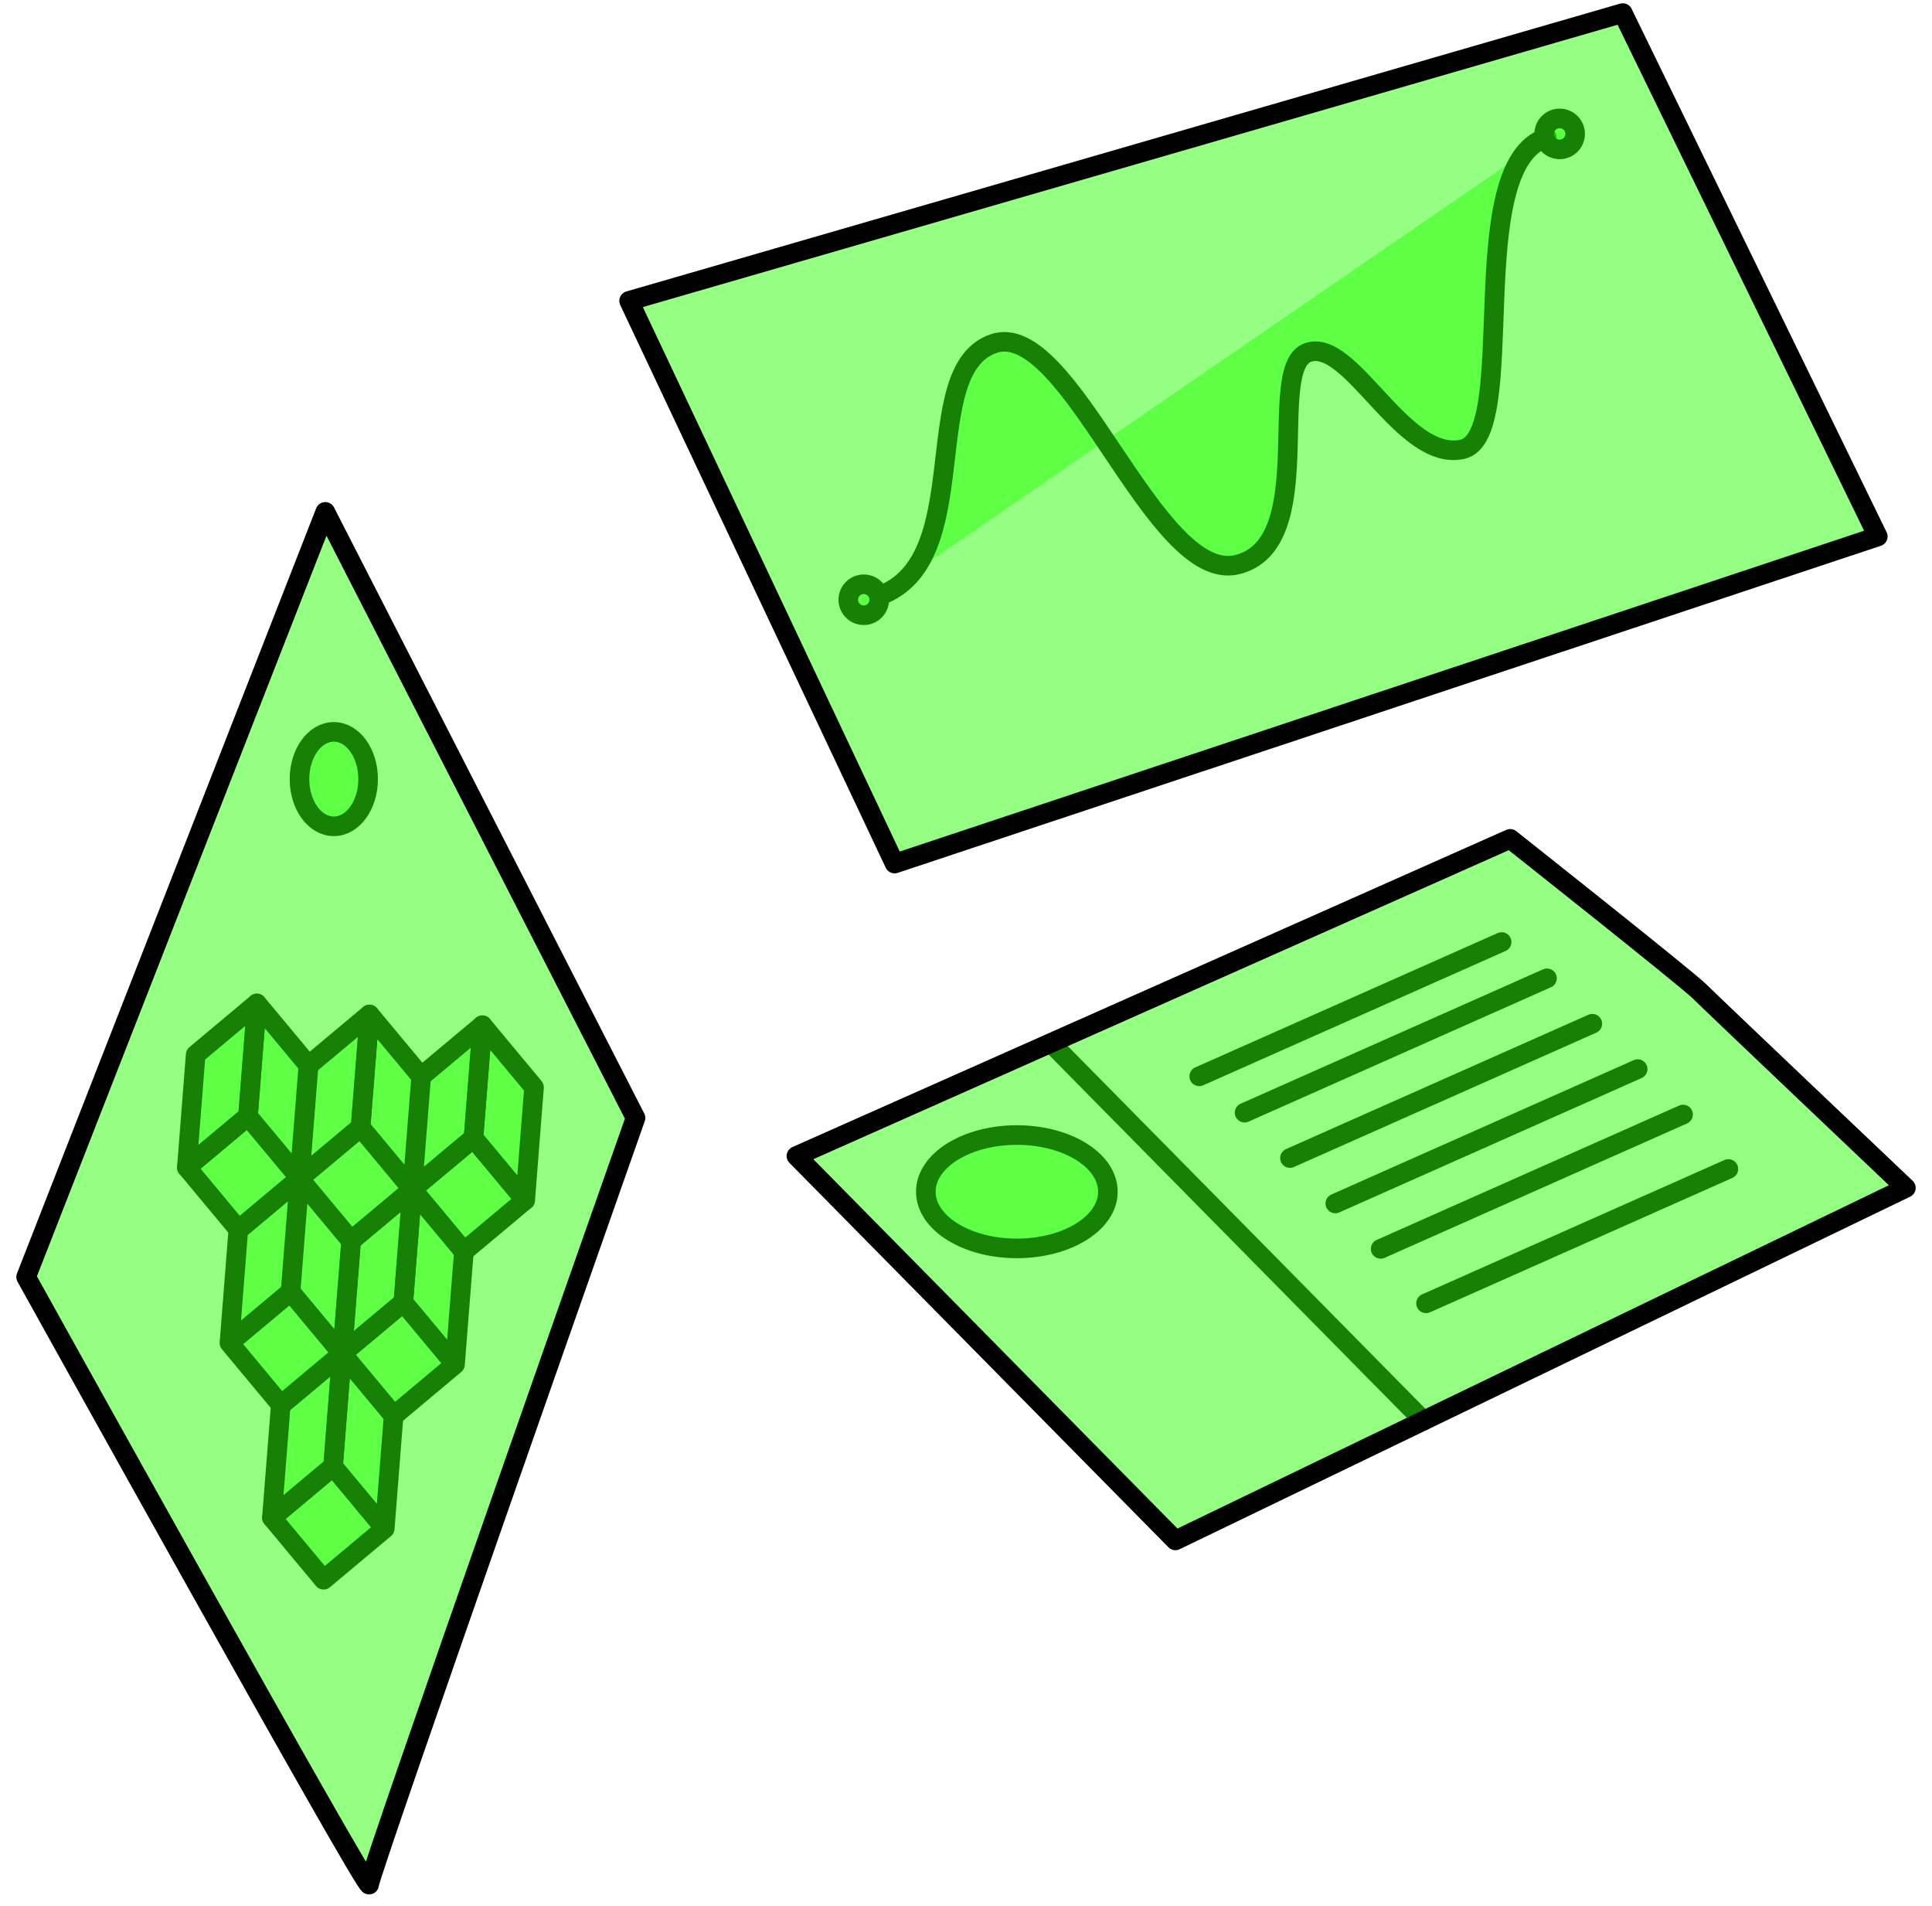<svg width="74" height="73" viewBox="0 0 74 73" fill="none" xmlns="http://www.w3.org/2000/svg">
<path d="M40.342 40.033L54.519 54.408ZM57.516 36.076L45.933 41.221ZM59.253 37.466L47.67 42.612ZM60.99 39.205L49.408 44.35ZM62.727 40.943L51.145 46.089ZM64.465 42.682L52.882 47.828ZM66.202 44.768L54.62 49.914ZM33.678 22.82C37.433 21.477 35.099 14.219 38.035 13.166C40.972 12.113 44.199 22.401 47.385 21.624C50.572 20.846 48.447 14.089 50.095 13.501C51.744 12.914 53.723 17.696 56.002 17.209C58.28 16.722 55.948 6.322 59.247 5.263" fill="#2BFF08" fill-opacity="0.5"/>
<path d="M40.342 40.033L54.519 54.408M57.516 36.076L45.933 41.221M59.253 37.466L47.67 42.612M60.99 39.205L49.408 44.35M62.727 40.943L51.145 46.089M64.465 42.682L52.882 47.828M66.202 44.768L54.62 49.914M33.678 22.82C37.433 21.477 35.099 14.219 38.035 13.166C40.972 12.113 44.199 22.401 47.385 21.624C50.572 20.846 48.447 14.089 50.095 13.501C51.744 12.914 53.723 17.696 56.002 17.209C58.28 16.722 55.948 6.322 59.247 5.263" stroke="#020202" stroke-width="0.75" stroke-linecap="round" stroke-linejoin="round"/>
<path d="M33.085 23.561C33.242 23.561 33.393 23.499 33.504 23.388C33.615 23.276 33.678 23.126 33.678 22.968C33.678 22.811 33.615 22.66 33.504 22.549C33.393 22.438 33.242 22.375 33.085 22.375C32.927 22.375 32.776 22.438 32.665 22.549C32.554 22.66 32.491 22.811 32.491 22.968C32.491 23.126 32.554 23.276 32.665 23.388C32.776 23.499 32.927 23.561 33.085 23.561ZM59.722 5.721C59.801 5.723 59.88 5.709 59.954 5.68C60.028 5.652 60.095 5.608 60.152 5.553C60.209 5.498 60.254 5.431 60.285 5.358C60.316 5.285 60.332 5.207 60.332 5.127C60.332 5.048 60.316 4.969 60.285 4.896C60.254 4.823 60.209 4.757 60.152 4.702C60.095 4.647 60.027 4.603 59.953 4.575C59.879 4.546 59.8 4.532 59.721 4.535C59.567 4.539 59.42 4.604 59.313 4.715C59.205 4.826 59.145 4.974 59.145 5.128C59.145 5.283 59.206 5.431 59.313 5.542C59.421 5.652 59.568 5.716 59.722 5.721V5.721ZM12.757 56.16L14.736 58.539L12.394 60.5L10.414 58.122L12.757 56.16ZM12.757 56.16L13.096 51.84L15.076 54.218L14.737 58.538L12.757 56.16V56.16Z" fill="#2BFF08" fill-opacity="0.5" stroke="#020202" stroke-width="0.75" stroke-linecap="round" stroke-linejoin="round"/>
<path d="M10.414 58.122L10.754 53.802L13.096 51.841L12.757 56.16L10.414 58.122ZM15.448 49.875L17.428 52.253L15.086 54.215L13.106 51.836L15.448 49.875ZM15.448 49.875L15.788 45.554L17.768 47.932L17.428 52.252L15.448 49.875Z" fill="#2BFF08" fill-opacity="0.5" stroke="#020202" stroke-width="0.75" stroke-linecap="round" stroke-linejoin="round"/>
<path d="M13.106 51.835L13.446 47.515L15.789 45.553L15.448 49.874L13.106 51.835ZM18.136 43.583L20.116 45.961L17.773 47.923L15.793 45.544L18.136 43.583Z" fill="#2BFF08" fill-opacity="0.5" stroke="#020202" stroke-width="0.75" stroke-linecap="round" stroke-linejoin="round"/>
<path d="M18.135 43.584L18.476 39.263L20.455 41.641L20.116 45.962L18.135 43.584Z" fill="#2BFF08" fill-opacity="0.5" stroke="#020202" stroke-width="0.75" stroke-linecap="round" stroke-linejoin="round"/>
<path d="M15.793 45.544L16.133 41.224L18.476 39.263L18.136 43.584L15.793 45.544ZM11.13 49.47L13.109 51.849L10.767 53.809L8.788 51.43L11.13 49.47ZM11.13 49.469L11.47 45.149L13.45 47.528L13.109 51.848L11.13 49.469V49.469ZM8.788 51.43L9.127 47.11L11.47 45.149L11.13 49.469L8.788 51.43ZM13.812 43.171L15.792 45.55L13.449 47.511L11.469 45.133L13.812 43.171V43.171ZM13.812 43.171L14.152 38.851L16.132 41.229L15.792 45.55L13.812 43.171Z" fill="#2BFF08" fill-opacity="0.5" stroke="#020202" stroke-width="0.75" stroke-linecap="round" stroke-linejoin="round"/>
<path d="M11.467 45.133L11.807 40.812L14.15 38.851L13.81 43.171L11.467 45.133Z" fill="#2BFF08" fill-opacity="0.5" stroke="#020202" stroke-width="0.75" stroke-linecap="round" stroke-linejoin="round"/>
<path d="M9.498 42.748L11.478 45.127L9.135 47.089L7.156 44.71L9.498 42.748ZM9.498 42.748L9.839 38.428L11.819 40.807L11.478 45.127L9.498 42.748V42.748Z" fill="#2BFF08" fill-opacity="0.5" stroke="#020202" stroke-width="0.75" stroke-linecap="round" stroke-linejoin="round"/>
<path d="M7.156 44.711L7.495 40.39L9.838 38.428L9.498 42.748L7.156 44.711ZM12.786 31.646C13.512 31.646 14.1 30.836 14.1 29.837C14.1 28.838 13.512 28.028 12.786 28.028C12.06 28.028 11.471 28.838 11.471 29.837C11.471 30.836 12.06 31.646 12.786 31.646ZM38.948 47.81C40.874 47.81 42.435 46.838 42.435 45.639C42.435 44.44 40.874 43.468 38.948 43.468C37.022 43.468 35.461 44.44 35.461 45.639C35.461 46.838 37.022 47.81 38.948 47.81Z" fill="#2BFF08" fill-opacity="0.5" stroke="#020202" stroke-width="0.75" stroke-linecap="round" stroke-linejoin="round"/>
<path d="M12.459 19.603L1 48.906C1 48.906 14.14 72.583 14.14 72.17C14.14 71.757 24.342 42.813 24.342 42.813L12.459 19.603ZM24.096 11.522L34.265 33.072L71.924 20.546L62.156 0.5L24.096 11.522ZM30.505 44.271L45.021 58.992L73 45.492C73 45.492 65.601 38.472 65.108 37.978C64.615 37.485 57.843 32.125 57.843 32.125L30.505 44.271Z" fill="#2BFF08" fill-opacity="0.5" stroke="black" stroke-width="0.75" stroke-linecap="round" stroke-linejoin="round"/>
</svg>
